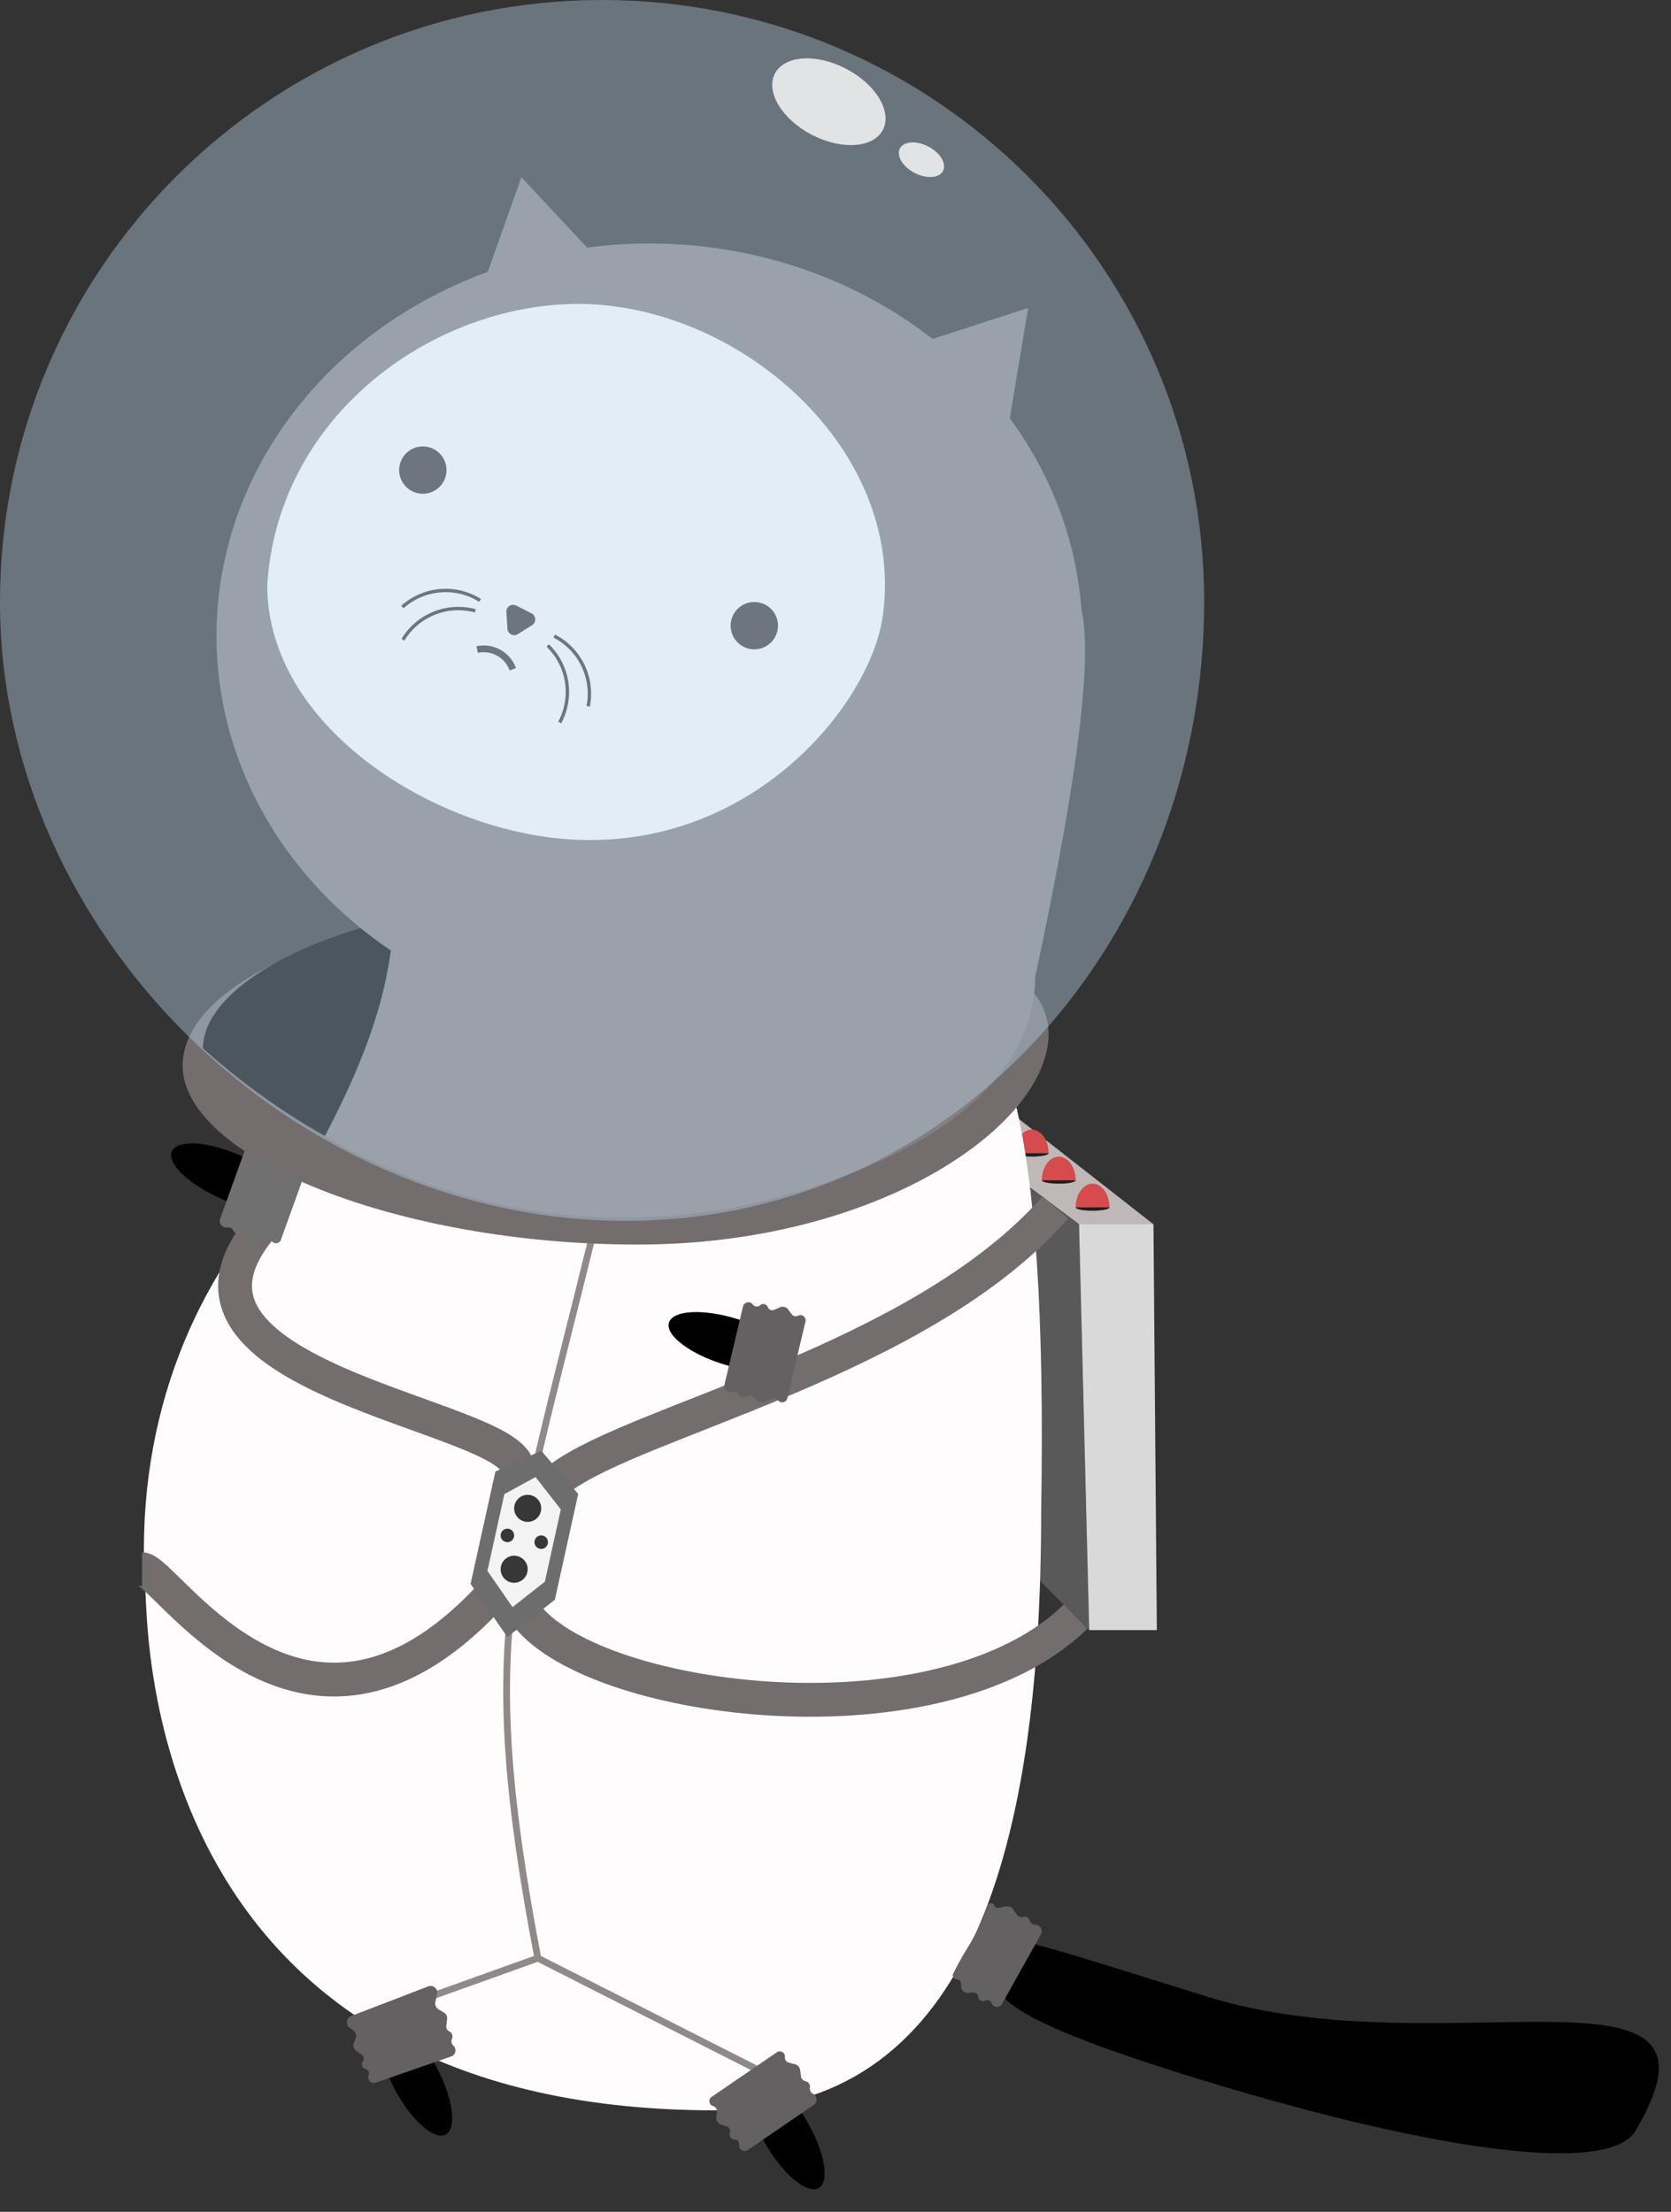 <svg width="247" height="327" viewBox="0 0 247 327" fill="none" xmlns="http://www.w3.org/2000/svg">
<rect x="0" y="0" width="247" height="327" fill="#333333" stroke="none"/>
<path d="M147.5 163L170.5 181H159.5L147.5 172V163Z" fill="#BFB8B8"/>
<path d="M159.5 181L161 241L152.5 232.5L152 175.5L159.5 181Z" fill="#595959"/>
<path d="M241.752 315.032C237.668 321.92 209.753 317.58 174.706 306.598C139.659 295.617 148.043 293.004 149.09 289.664C150.136 286.324 143.247 284.166 178.294 295.147C213.341 306.129 258 287.625 241.752 315.032Z" fill="black"/>
<ellipse cx="152.5" cy="170.5" rx="2.5" ry="0.5" fill="#1E1E1E"/>
<path d="M155 170.5C155 170.04 154.935 169.585 154.81 169.161C154.684 168.736 154.5 168.35 154.268 168.025C154.036 167.7 153.76 167.442 153.457 167.266C153.153 167.091 152.828 167 152.5 167C152.172 167 151.847 167.091 151.543 167.266C151.24 167.442 150.964 167.7 150.732 168.025C150.5 168.35 150.316 168.736 150.19 169.161C150.065 169.585 150 170.04 150 170.5L152.5 170.5H155Z" fill="#D64B4B"/>
<path d="M153.898 223.651C153.898 275.676 142.321 312 105.782 312C21.579 312 21.92 241.349 21.5 235.5C18 186.849 54.709 153.439 91.247 153.439C127.786 153.439 155.903 106.046 153.898 223.651Z" fill="#FEFCFC"/>
<path d="M82.752 218.566C94 210 136.083 201.235 156 178.5" stroke="#736D6D" stroke-width="5"/>
<path d="M76.502 217C75.502 209 19.083 203.735 39 181M72.001 236.5C44.5 265.5 24.5 232 21 232" stroke="#736D6D" stroke-width="5"/>
<path d="M78 239C88.5 252 139 258.5 159 239" stroke="#736D6D" stroke-width="5"/>
<ellipse cx="34.106" cy="174.026" rx="3.5" ry="9.5" transform="rotate(113.724 34.106 174.026)" fill="black"/>
<ellipse cx="107.958" cy="198.352" rx="3.5" ry="9.5" transform="rotate(107.254 107.958 198.352)" fill="black"/>
<ellipse cx="61.408" cy="307.191" rx="3.5" ry="9.5" transform="rotate(-28.098 61.408 307.191)" fill="black"/>
<ellipse cx="116.212" cy="315.289" rx="3.5" ry="9.5" transform="rotate(-30.445 116.212 315.289)" fill="black"/>
<path opacity="0.8" d="M87.499 183.012C75.491 231.918 70.489 242.283 79.499 289.5M79.499 289.5L53 299M79.499 289.5L113.999 307" stroke="#736D6D"/>
<path d="M44.494 171.344C45.101 171.113 45.699 171.701 45.479 172.312L41.516 183.314C41.296 183.925 40.46 183.997 40.139 183.432C39.954 183.106 39.559 182.963 39.208 183.097L38.284 183.448C37.907 183.591 37.482 183.494 37.205 183.203L36.529 182.494C36.285 182.238 35.904 182.166 35.584 182.317C35.173 182.51 34.684 182.334 34.491 181.923C34.34 181.603 34.002 181.415 33.65 181.457L33.554 181.468C32.848 181.552 32.301 180.863 32.542 180.195L36.547 169.076C36.775 168.442 37.63 168.341 38 168.904L38.065 169.004C38.288 169.342 38.748 169.424 39.074 169.183C39.478 168.884 40.057 169.093 40.177 169.581C40.275 169.974 40.682 170.205 41.069 170.086L41.979 169.806C42.427 169.669 42.911 169.861 43.142 170.269L43.562 171.009C43.748 171.335 44.143 171.477 44.494 171.344Z" fill="#707070"/>
<path d="M117.976 194.516C118.553 194.219 119.214 194.735 119.064 195.367L116.366 206.746C116.216 207.378 115.394 207.543 115.012 207.018C114.791 206.715 114.382 206.618 114.049 206.789L113.169 207.243C112.812 207.427 112.378 207.379 112.07 207.121L111.318 206.492C111.047 206.265 110.661 206.237 110.36 206.423C109.973 206.661 109.467 206.541 109.229 206.155C109.043 205.854 108.685 205.705 108.341 205.786L108.247 205.808C107.555 205.971 106.934 205.349 107.098 204.657L109.824 193.158C109.98 192.503 110.817 192.306 111.248 192.824L111.325 192.915C111.584 193.226 112.051 193.256 112.347 192.98C112.715 192.637 113.313 192.779 113.488 193.251C113.629 193.63 114.06 193.813 114.431 193.652L115.304 193.272C115.734 193.084 116.236 193.221 116.512 193.6L117.013 194.288C117.234 194.591 117.642 194.688 117.976 194.516Z" fill="#636161"/>
<path d="M51.681 299.8C51.033 299.337 51.16 298.339 51.904 298.054L63.282 293.676C64.03 293.388 64.795 294.053 64.615 294.834L64.351 295.98C64.253 296.407 64.444 296.848 64.822 297.068L65.603 297.524C65.951 297.726 66.143 298.117 66.091 298.516L65.965 299.488C65.92 299.839 66.104 300.179 66.422 300.334C66.831 300.531 67.002 301.023 66.804 301.431C66.65 301.75 66.717 302.131 66.97 302.378L67.039 302.446C67.548 302.942 67.357 303.8 66.686 304.033L55.523 307.913C54.887 308.135 54.271 307.534 54.476 306.892L54.512 306.779C54.635 306.393 54.409 305.983 54.017 305.882C53.53 305.756 53.328 305.175 53.632 304.774C53.876 304.451 53.8 303.989 53.464 303.763L52.674 303.231C52.285 302.969 52.13 302.472 52.302 302.036L52.566 301.363C52.733 300.936 52.59 300.451 52.217 300.184L51.681 299.8Z" fill="#636161"/>
<path d="M105.419 311.373C104.791 311.205 104.651 310.378 105.187 310.011L114.84 303.411C115.376 303.045 116.096 303.476 116.025 304.122C115.984 304.494 116.221 304.841 116.584 304.939L117.539 305.195C117.927 305.3 118.216 305.627 118.27 306.025L118.403 306.996C118.451 307.346 118.718 307.627 119.066 307.692C119.512 307.776 119.805 308.206 119.722 308.652C119.656 308.999 119.821 309.35 120.13 309.522L120.215 309.569C120.836 309.914 120.876 310.792 120.29 311.194L110.534 317.863C109.978 318.244 109.226 317.826 109.256 317.152L109.261 317.033C109.279 316.629 108.953 316.293 108.548 316.298C108.045 316.303 107.698 315.796 107.886 315.329C108.037 314.954 107.842 314.528 107.459 314.398L106.557 314.092C106.113 313.941 105.834 313.502 105.885 313.036L105.977 312.19C106.018 311.817 105.781 311.47 105.419 311.373Z" fill="#636161"/>
<path d="M141.441 292.638C140.997 292.638 140.705 292.185 140.9 291.787C141.316 290.936 142.04 289.537 143 288C144.481 285.63 145.436 283.26 145.969 281.722C146.13 281.256 146.859 281.26 146.994 281.735C147.063 281.977 147.306 282.125 147.553 282.075L148.725 281.839C149.119 281.76 149.523 281.924 149.749 282.257L150.3 283.067C150.499 283.359 150.863 283.492 151.203 283.395C151.64 283.272 152.094 283.526 152.218 283.963C152.314 284.303 152.617 284.544 152.971 284.56L153.067 284.564C153.777 284.597 154.205 285.366 153.858 285.986L148.091 296.301C147.762 296.889 146.903 296.85 146.63 296.234L146.582 296.125C146.417 295.755 145.976 295.599 145.616 295.783C145.168 296.012 144.631 295.712 144.592 295.21C144.56 294.807 144.196 294.513 143.795 294.567L143.189 294.648C142.589 294.729 142.056 294.263 142.056 293.657L142.056 293.252C142.056 292.913 141.781 292.638 141.441 292.638Z" fill="#636161"/>
<path d="M155 152.833C155 166.395 129.748 184 94.263 184C58.778 184 27 171.117 27 157.556C27 143.994 55.766 133 91.251 133C126.736 133 155 139.272 155 152.833Z" fill="#736D6D"/>
<path d="M152 150C148.5 162.5 126.5 178 94 180C60.5 179.5 40 163.852 30 155C30 142.768 60.5 130.5 91.243 134C125.619 134 152 137.768 152 150Z" fill="black"/>
<ellipse cx="96" cy="94" rx="64" ry="58" fill="#848080"/>
<path d="M130.5 91C128.665 104.375 110.5 126.5 83.001 124C63.084 122.189 39.5 107 39.502 86.5C41.002 62.5 62.041 46.283 83.001 45C107.5 43.5 133.999 65.5 130.5 91Z" fill="white"/>
<path d="M77.069 26.198L88.445 38.39L71.487 41.912L77.069 26.198Z" fill="#848080"/>
<path d="M151.975 45.525L149.24 61.974L136.114 50.673L151.975 45.525Z" fill="#848080"/>
<circle cx="62.5" cy="69.5" r="3.5" fill="#3A3636"/>
<circle cx="111.5" cy="92.5" r="3.5" fill="#3A3636"/>
<path d="M76.541 93.753C75.899 94.158 75.058 93.728 75.01 92.971L74.851 90.482C74.801 89.708 75.613 89.175 76.303 89.527L78.573 90.686C79.263 91.039 79.307 92.009 78.651 92.422L76.541 93.753Z" fill="#3A3636"/>
<path d="M70.532 96.029C71.615 95.795 72.746 95.961 73.715 96.497C74.684 97.032 75.426 97.901 75.804 98.942" stroke="#3A3636"/>
<path d="M81.927 94.038C83.778 94.989 85.268 96.517 86.173 98.391C87.077 100.265 87.346 102.382 86.94 104.423" stroke="#3A3636" stroke-width="0.5"/>
<path d="M70.97 88.77C69.21 87.661 67.135 87.156 65.062 87.332C62.989 87.507 61.029 88.353 59.48 89.742" stroke="#3A3636" stroke-width="0.5"/>
<path d="M80.963 95.427C82.456 96.876 83.437 98.772 83.757 100.828C84.076 102.884 83.717 104.988 82.734 106.822" stroke="#3A3636" stroke-width="0.5"/>
<path d="M70.264 90.307C68.257 89.759 66.126 89.88 64.194 90.652C62.261 91.423 60.633 92.804 59.556 94.584" stroke="#3A3636" stroke-width="0.5"/>
<path d="M153.004 144.5C153.004 158.5 139.54 170.42 115.002 177C90.464 183.58 67 179 48 168C71.5 123.5 36.004 138.5 101.506 141C126.044 134.42 180.001 18.5 153.004 144.5Z" fill="#848080"/>
<path opacity="0.41" d="M178 89C178 138.153 141.653 180.5 92.5 180.5C43.347 180.5 0 138.153 0 89C0 39.847 39.847 0 89 0C138.153 0 178 39.847 178 89Z" fill="#B8D1E8"/>
<path d="M80 214.5L85.449 220.876L82 236.5L75 242L69.578 234.164L73.242 217.564L80 214.5Z" fill="#6D6D6D"/>
<path d="M80 214.5L85.449 220.876L82 236.5L75 242L69.578 234.164L73.242 217.564L80 214.5Z" fill="#6D6D6D"/>
<path d="M79.161 218.373L82.899 223.16L80.541 233.841L75.756 237.601L72.049 232.244L74.554 220.895L79.161 218.373Z" fill="#6D6D6D"/>
<path d="M79.161 218.373L82.899 223.16L80.541 233.841L75.756 237.601L72.049 232.244L74.554 220.895L79.161 218.373Z" fill="#F3F3F3"/>
<path d="M159.5 181H170.5L171 241H161L159.5 181Z" fill="#D9D9D9"/>
<circle cx="78" cy="223" r="2" fill="#373737"/>
<circle cx="80" cy="228" r="1" fill="#373737"/>
<circle cx="75" cy="227" r="1" fill="#373737"/>
<circle cx="76" cy="232" r="2" fill="#373737"/>
<ellipse cx="156.5" cy="174.5" rx="2.5" ry="0.5" fill="#1E1E1E"/>
<ellipse cx="161.5" cy="178.5" rx="2.5" ry="0.5" fill="#1E1E1E"/>
<path d="M159 174.5C159 174.04 158.935 173.585 158.81 173.161C158.684 172.736 158.5 172.35 158.268 172.025C158.036 171.7 157.76 171.442 157.457 171.266C157.153 171.091 156.828 171 156.5 171C156.172 171 155.847 171.091 155.543 171.266C155.24 171.442 154.964 171.7 154.732 172.025C154.5 172.35 154.316 172.736 154.19 173.161C154.065 173.585 154 174.04 154 174.5L156.5 174.5H159Z" fill="#D64B4B"/>
<path d="M164 178.5C164 178.04 163.935 177.585 163.81 177.161C163.684 176.736 163.5 176.35 163.268 176.025C163.036 175.7 162.76 175.442 162.457 175.266C162.153 175.091 161.828 175 161.5 175C161.172 175 160.847 175.091 160.543 175.266C160.24 175.442 159.964 175.7 159.732 176.025C159.5 176.35 159.316 176.736 159.19 177.161C159.065 177.585 159 178.04 159 178.5L161.5 178.5H164Z" fill="#D64B4B"/>
<ellipse opacity="0.8" cx="122.524" cy="15.041" rx="9" ry="5.5" transform="rotate(27.569 122.524 15.041)" fill="white"/>
<ellipse opacity="0.8" cx="136.206" cy="23.613" rx="3.597" ry="2.198" transform="rotate(27.569 136.206 23.613)" fill="white"/>
</svg>
